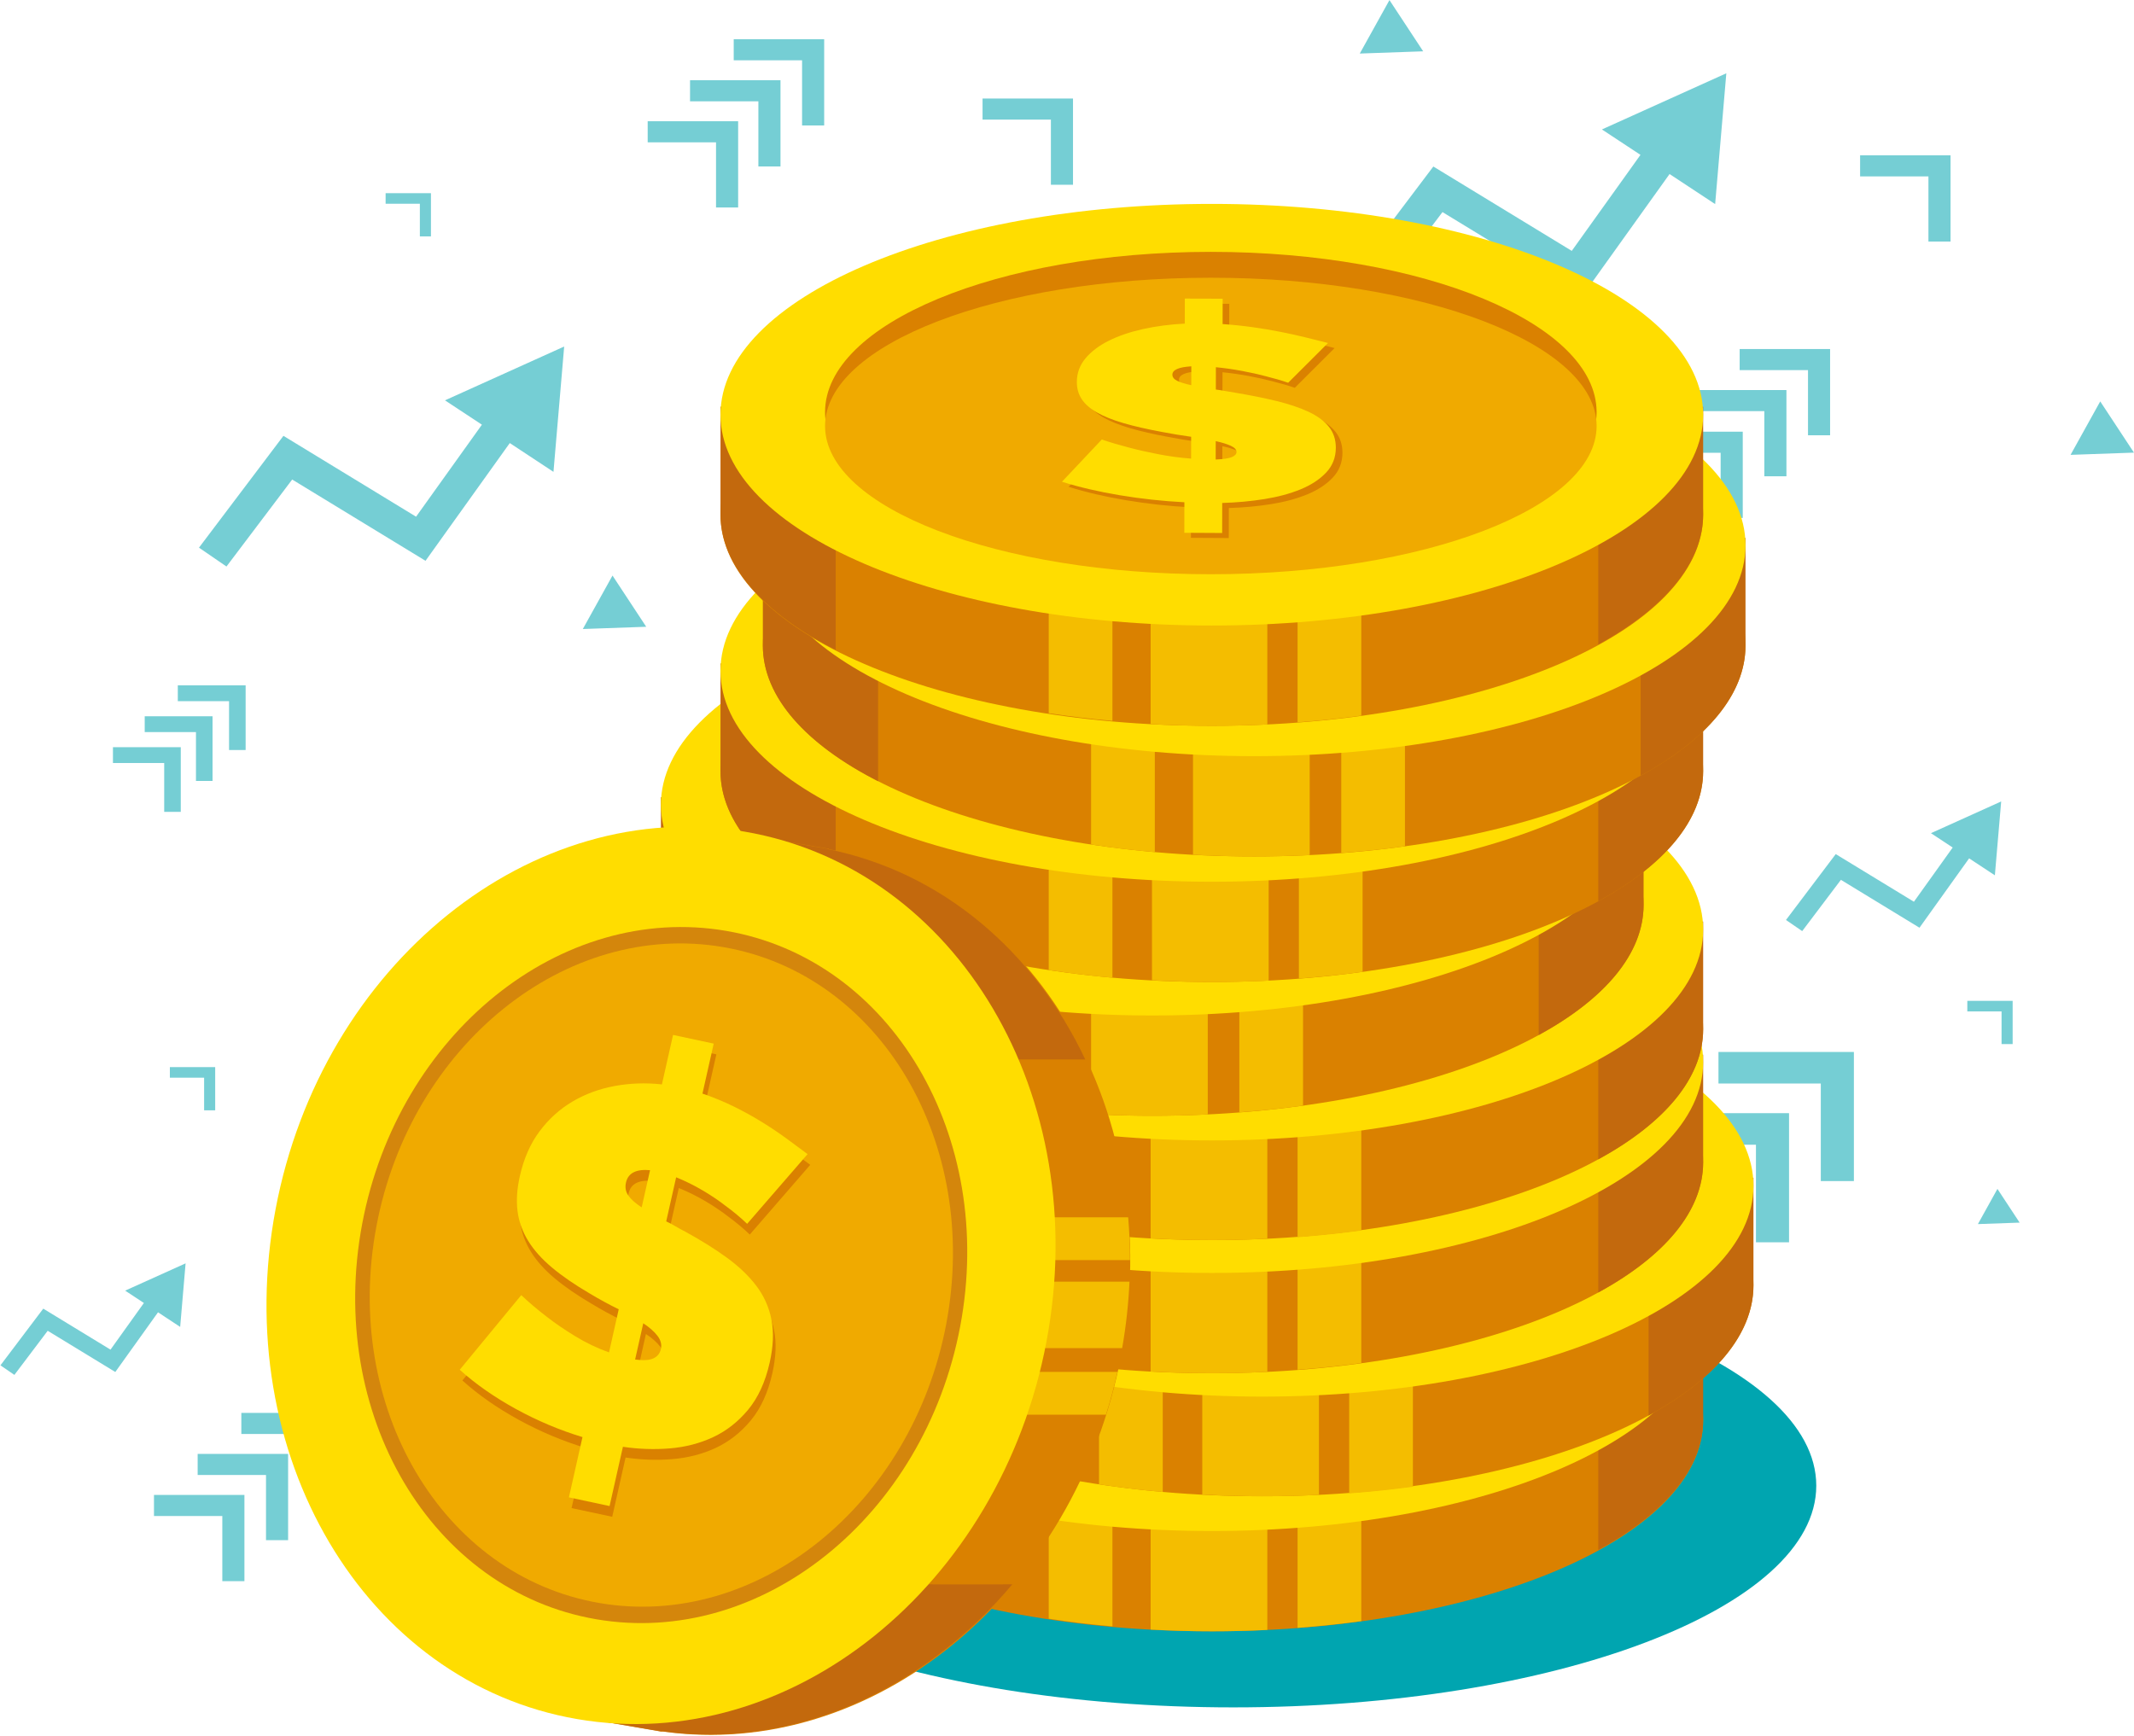 <?xml version="1.0" encoding="UTF-8"?> <svg xmlns="http://www.w3.org/2000/svg" width="1845" height="1501" viewBox="0 0 1845 1501" fill="none"> <path d="M1446.84 614.986C1451.98 615.713 1457.14 616.368 1462.34 616.946" stroke="#75CED4" stroke-width="0.001" stroke-miterlimit="10"></path> <path d="M1493.76 619.646C1528.37 620.904 1562.98 617.334 1594.91 605.028C1641.26 587.155 1680.86 547.846 1686.5 500.473C1689.49 475.347 1676.34 443.881 1649.85 442.719C1641.17 442.337 1632.61 445.49 1625.6 450.383C1600.12 468.166 1598.71 507.642 1619.04 530.682C1639.36 553.716 1675.42 560.438 1705.73 551.97C1736.03 543.495 1760.84 522.088 1778.95 497.422C1797.03 472.791 1809.21 444.328 1814.8 414.745" stroke="#75CED4" stroke-width="0.001" stroke-miterlimit="10" stroke-dasharray="0.01 0.01"></path> <path d="M1817.61 399.594C1818.18 394.653 1818.55 389.701 1818.75 384.736" stroke="#75CED4" stroke-width="0.001" stroke-miterlimit="10"></path> <path d="M1844.96 391.374L1815.8 347.089L1790.15 393.305L1844.96 391.374V391.374Z" fill="#75CED4"></path> <path d="M160.593 765.575C165.73 766.302 170.899 766.958 176.086 767.536" stroke="#75CED4" stroke-width="0.001" stroke-miterlimit="10"></path> <path d="M207.511 769.691C242.128 770.948 276.733 767.378 308.662 755.072C355.01 737.199 394.602 697.89 400.252 650.517C403.245 625.392 390.083 593.925 363.597 592.763C354.923 592.382 346.348 595.534 339.348 600.421C313.868 618.205 312.462 657.687 332.786 680.721C353.11 703.76 389.177 710.477 419.475 702.014C449.774 693.54 474.598 672.133 492.703 647.466C510.783 622.835 522.958 594.372 528.558 564.789" stroke="#75CED4" stroke-width="0.001" stroke-miterlimit="10" stroke-dasharray="0.01 0.01"></path> <path d="M530.219 550.183C530.781 545.242 531.156 540.29 531.356 535.326" stroke="#75CED4" stroke-width="0.001" stroke-miterlimit="10"></path> <path d="M558.708 541.964L529.553 497.678L503.898 543.894L558.708 541.964V541.964Z" fill="#75CED4"></path> <path d="M832.327 267.429C837.465 268.156 842.627 268.812 847.82 269.39" stroke="#75CED4" stroke-width="0.001" stroke-miterlimit="10"></path> <path d="M879.245 272.084C913.856 273.342 948.461 269.778 980.397 257.465C1026.75 239.593 1066.34 200.283 1071.99 152.911C1074.98 127.791 1061.82 96.319 1035.33 95.156C1026.66 94.775 1018.09 97.928 1011.08 102.821C985.603 120.604 984.196 160.08 1004.52 183.12C1024.85 206.153 1060.91 212.876 1091.21 204.407C1121.51 195.933 1146.33 174.526 1164.44 149.865C1182.51 125.228 1194.69 96.772 1200.29 67.188" stroke="#75CED4" stroke-width="0.001" stroke-miterlimit="10" stroke-dasharray="0.01 0.01"></path> <path d="M1201.95 52.037C1202.52 47.096 1202.89 42.138 1203.09 37.179" stroke="#75CED4" stroke-width="0.001" stroke-miterlimit="10"></path> <path d="M1230.44 44.369L1201.29 0.078L1175.63 46.3L1230.44 44.369Z" fill="#75CED4"></path> <path d="M1483.46 1204.25C1486.84 1204.73 1490.24 1205.16 1493.66 1205.54" stroke="#75CED4" stroke-width="0.001" stroke-miterlimit="10"></path> <path d="M1514.36 1207.11C1537.15 1207.95 1559.94 1205.59 1580.96 1197.49C1611.48 1185.72 1637.55 1159.84 1641.27 1128.65C1643.24 1112.11 1634.57 1091.39 1617.13 1090.62C1611.43 1090.37 1605.78 1092.45 1601.17 1095.67C1584.4 1107.38 1583.47 1133.37 1596.85 1148.54C1610.24 1163.71 1633.98 1168.13 1653.92 1162.55C1673.87 1156.97 1690.22 1142.89 1702.14 1126.64C1714.04 1110.42 1722.06 1091.69 1725.74 1072.21" stroke="#75CED4" stroke-width="0.001" stroke-miterlimit="10" stroke-dasharray="0 0"></path> <path d="M1727.21 1062.35C1727.58 1059.1 1727.83 1055.83 1727.95 1052.57" stroke="#75CED4" stroke-width="0.001" stroke-miterlimit="10"></path> <path d="M1746.12 1057.18L1726.93 1028.02L1710.05 1058.45L1746.12 1057.18Z" fill="#75CED4"></path> <path d="M1492.54 63.369L1384.98 111.933L1418.31 133.906L1358.91 216.935L1239.23 143.978L1163.04 244.868L1187.85 261.894L1247.13 183.389L1367.44 256.727L1443.46 150.486L1482.87 176.476L1492.54 63.369V63.369Z" fill="#75CED4"></path> <path d="M160.463 1092.4L108.21 1115.99L124.403 1126.67L95.542 1167.01L37.401 1131.56L0.384 1180.58L12.433 1188.85L41.238 1150.71L99.685 1186.34L136.621 1134.72L155.77 1147.35L160.463 1092.4V1092.4Z" fill="#75CED4"></path> <path d="M487.777 299.626L384.714 346.17L416.649 367.219L359.727 446.78L245.045 376.868L172.037 473.544L195.804 489.856L252.614 414.64L367.896 484.915L440.742 383.108L478.515 408.013L487.777 299.62V299.626Z" fill="#75CED4"></path> <path d="M1730.17 693.009L1669.43 720.435L1688.25 732.843L1654.72 779.72L1587.13 738.528L1544.11 795.489L1558.13 805.108L1591.6 760.781L1659.53 802.188L1702.45 742.205L1724.71 756.877L1730.17 693.009V693.009Z" fill="#75CED4"></path> <path d="M212.367 648.534H198.037V606.287H153.727V592.615H212.367V648.534Z" fill="#75CED4"></path> <path d="M183.759 675.269H169.428V633.022H125.118V619.35H183.759V675.269Z" fill="#75CED4"></path> <path d="M156.294 702.01H141.964V659.757H97.653V646.085H156.294V702.01Z" fill="#75CED4"></path> <path d="M712.557 108.478H693.446V52.136H634.355V33.906H712.557V108.478Z" fill="#75CED4"></path> <path d="M674.793 143.943H655.675V87.601H596.591V69.371H674.793V143.943V143.943Z" fill="#75CED4"></path> <path d="M638.174 179.408H619.062V123.066H559.972V104.836H638.174V179.408Z" fill="#75CED4"></path> <path d="M1602.84 1021.26H1574.22V936.901H1485.75V909.618H1602.83V1021.26H1602.84Z" fill="#75CED4"></path> <path d="M1546.76 1074.19H1518.15V989.825H1429.68V962.542H1546.76V1074.19V1074.19Z" fill="#75CED4"></path> <path d="M1491.83 1127.66H1463.21V1043.3H1374.75V1016.01H1491.83V1127.66V1127.66Z" fill="#75CED4"></path> <path d="M1582.26 376.375H1563.15V320.033H1504.06V301.803H1582.26V376.375V376.375Z" fill="#75CED4"></path> <path d="M1544.5 411.84H1525.39V355.498H1466.3V337.268H1544.5V411.84Z" fill="#75CED4"></path> <path d="M1506.74 447.85H1487.62V391.509H1428.53V373.278H1506.74V447.85V447.85Z" fill="#75CED4"></path> <path d="M286.852 1296.28H267.74V1239.94H208.655V1221.71H286.852V1296.28V1296.28Z" fill="#75CED4"></path> <path d="M249.094 1331.75H229.982V1275.4H170.892V1257.17H249.094V1331.75V1331.75Z" fill="#75CED4"></path> <path d="M211.325 1367.21H192.214V1310.87H133.129V1292.64H211.325V1367.21V1367.21Z" fill="#75CED4"></path> <path d="M1066.28 1476.34C787.924 1476.34 562.26 1390.52 562.26 1284.64C562.26 1178.77 787.924 1092.94 1066.28 1092.94C1344.66 1092.94 1570.3 1178.77 1570.3 1284.64C1570.3 1390.52 1344.66 1476.34 1066.28 1476.34" fill="#00A5B0"></path> <path d="M1047.71 1410.55C813.101 1410.55 622.911 1328.85 622.911 1228.08C622.911 1127.3 813.101 1059.12 1047.71 1059.12C1282.33 1059.12 1472.51 1127.3 1472.51 1228.08C1472.51 1328.85 1282.33 1410.55 1047.71 1410.55" fill="#DA8100"></path> <path d="M1048.01 1059.12C1029.99 1059.12 1012.26 1059.57 994.825 1060.36V1409.09C1012.26 1410.02 1029.99 1410.56 1048.01 1410.56C1064.14 1410.56 1080.04 1410.13 1095.7 1409.37V1060.11C1080.04 1059.47 1064.14 1059.12 1048.01 1059.12" fill="#F4BD00"></path> <path d="M1121.85 1061.3V1407.56C1140.66 1406.13 1159.06 1404.21 1176.93 1401.76V1066.23C1159.06 1064.14 1140.66 1062.5 1121.85 1061.3Z" fill="#F4BD00"></path> <path d="M906.71 1067.49V1399.67C924.565 1402.38 942.933 1404.62 961.789 1406.3V1061.84C942.933 1063.26 924.565 1065.17 906.71 1067.49Z" fill="#F4BD00"></path> <path d="M1407.5 1134.59C1399.56 1129.58 1391.04 1124.76 1381.85 1120.19V1134.59H722.518V1115.86C709.888 1121.71 698.332 1127.98 687.851 1134.59H622.911V1227.61C622.911 1272.31 660.396 1313.24 722.518 1344.97V1227.61H1381.85V1340.21C1438.58 1309.19 1472.51 1270.11 1472.51 1227.61V1134.59H1407.5Z" fill="#C3690D"></path> <path d="M1047.71 1323.84C813.101 1323.84 622.911 1242.23 622.911 1141.55C622.911 1040.88 813.101 959.269 1047.71 959.269C1282.33 959.269 1472.51 1040.88 1472.51 1141.55C1472.51 1242.23 1282.33 1323.84 1047.71 1323.84" fill="#FFDD00"></path> <path d="M1046.85 1277.81C862.639 1277.81 713.315 1215.78 713.315 1139.28C713.315 1062.77 862.639 1000.74 1046.85 1000.74C1231.06 1000.74 1380.39 1062.77 1380.39 1139.28C1380.39 1215.78 1231.06 1277.81 1046.85 1277.81" fill="#DA8100"></path> <path d="M1046.85 1279.49C862.639 1279.49 713.315 1222.1 713.315 1151.31C713.315 1080.51 862.639 1023.11 1046.85 1023.11C1231.06 1023.11 1380.39 1080.51 1380.39 1151.31C1380.39 1222.1 1231.06 1279.49 1046.85 1279.49" fill="#F0AA00"></path> <path d="M1035.66 1120.38L1035.69 1104.08C1024.79 1104.74 1019.34 1107.14 1019.33 1111.29C1019.33 1113.43 1020.67 1115.19 1023.4 1116.56C1026.13 1117.94 1030.2 1119.21 1035.66 1120.38ZM1070.69 1182.58C1073.4 1181.45 1074.77 1179.97 1074.77 1178.1C1074.78 1176.1 1073.15 1174.33 1069.88 1172.82C1066.61 1171.3 1062.25 1169.95 1056.81 1168.77L1056.77 1184.66C1063.32 1184.4 1067.95 1183.71 1070.69 1182.58ZM1154.54 1156.22C1158.62 1161.25 1160.66 1167.35 1160.64 1174.49C1160.62 1182.93 1157.8 1190.1 1152.2 1196.01C1146.6 1201.91 1139.22 1206.74 1130.09 1210.48C1120.95 1214.21 1110.53 1217.02 1098.81 1218.89C1087.08 1220.76 1074.95 1221.87 1062.42 1222.24L1062.37 1248.19L1029.65 1248.01L1029.71 1221.62C1010.92 1220.66 992.241 1218.62 973.723 1215.53C955.193 1212.41 938.581 1208.54 923.875 1203.88L958.286 1167.38C965.648 1169.85 973.554 1172.18 981.985 1174.38C989.06 1176.27 997.303 1178.14 1006.72 1179.98C1016.11 1181.82 1025.71 1183.12 1035.53 1183.89L1035.56 1165.01C1027.11 1163.82 1018.66 1162.42 1010.23 1160.8C997.422 1158.44 986.391 1155.92 977.129 1153.22C967.861 1150.52 960.236 1147.47 954.261 1144.08C948.268 1140.69 943.856 1136.84 940.993 1132.53C938.143 1128.22 936.719 1123.27 936.731 1117.7C936.75 1109.98 939.218 1103.15 944.137 1097.25C949.062 1091.34 955.749 1086.26 964.198 1082.02C972.654 1077.78 982.547 1074.4 993.872 1071.88C1005.18 1069.37 1017.23 1067.79 1030.05 1067.14L1030.09 1045.48L1062.81 1045.65L1062.76 1067.54C1071.74 1068.16 1080.45 1069.07 1088.91 1070.26C1097.35 1071.45 1105.45 1072.82 1113.23 1074.36C1120.98 1075.9 1128.27 1077.51 1135.08 1079.2C1141.89 1080.88 1148.15 1082.45 1153.88 1083.91L1119.45 1118.27C1113.48 1116.24 1106.92 1114.34 1099.85 1112.59C1093.85 1110.98 1087.12 1109.47 1079.63 1108.07C1072.12 1106.67 1064.58 1105.6 1056.94 1104.84L1056.91 1124.15C1059.37 1124.46 1061.95 1124.86 1064.67 1125.37C1067.39 1125.88 1070.25 1126.37 1073.25 1126.81C1086.59 1129.03 1098.66 1131.45 1109.42 1134.09C1120.17 1136.72 1129.36 1139.81 1136.99 1143.36C1144.6 1146.91 1150.46 1151.19 1154.54 1156.22" fill="#DA8100"></path> <path d="M1029.94 1116.02L1029.97 1099.72C1019.07 1100.37 1013.62 1102.77 1013.61 1106.92C1013.61 1109.06 1014.95 1110.83 1017.67 1112.2C1020.41 1113.57 1024.48 1114.85 1029.94 1116.02ZM1064.97 1178.22C1067.68 1177.09 1069.05 1175.6 1069.05 1173.74C1069.06 1171.73 1067.42 1169.97 1064.16 1168.45C1060.89 1166.94 1056.53 1165.58 1051.09 1164.41L1051.05 1180.29C1057.6 1180.03 1062.23 1179.35 1064.97 1178.22ZM1148.82 1151.86C1152.9 1156.89 1154.94 1162.98 1154.92 1170.13C1154.9 1178.57 1152.08 1185.74 1146.48 1191.64C1140.88 1197.55 1133.5 1202.37 1124.37 1206.11C1115.23 1209.85 1104.81 1212.65 1093.09 1214.52C1081.36 1216.39 1069.23 1217.5 1056.7 1217.87L1056.65 1243.83L1023.93 1243.65L1023.99 1217.25C1005.2 1216.29 986.52 1214.25 968.002 1211.16C949.471 1208.05 932.86 1204.17 918.154 1199.52L952.565 1163.01C959.927 1165.49 967.833 1167.81 976.264 1170.01C983.338 1171.91 991.582 1173.78 1000.99 1175.61C1010.39 1177.46 1019.99 1178.76 1029.8 1179.52L1029.84 1160.64C1021.39 1159.46 1012.94 1158.06 1004.51 1156.43C991.701 1154.07 980.67 1151.55 971.408 1148.85C962.14 1146.15 954.515 1143.11 948.54 1139.71C942.547 1136.32 938.134 1132.47 935.272 1128.16C932.422 1123.85 930.997 1118.91 931.01 1113.33C931.029 1105.61 933.497 1098.79 938.416 1092.89C943.34 1086.98 950.028 1081.9 958.477 1077.66C966.933 1073.41 976.826 1070.03 988.151 1067.52C999.45 1065 1011.51 1063.42 1024.32 1062.77L1024.37 1041.11L1057.08 1041.29L1057.03 1063.17C1066.02 1063.79 1074.73 1064.7 1083.19 1065.89C1091.63 1067.09 1099.73 1068.45 1107.51 1069.99C1115.26 1071.53 1122.55 1073.15 1129.36 1074.84C1136.17 1076.52 1142.43 1078.09 1148.16 1079.55L1113.73 1113.91C1107.76 1111.87 1101.2 1109.97 1094.13 1108.22C1088.13 1106.61 1081.4 1105.1 1073.91 1103.71C1066.4 1102.31 1058.86 1101.23 1051.22 1100.47L1051.19 1119.78C1053.65 1120.09 1056.23 1120.49 1058.95 1121C1061.67 1121.52 1064.53 1122.01 1067.53 1122.45C1080.87 1124.67 1092.94 1127.09 1103.69 1129.73C1114.45 1132.36 1123.64 1135.44 1131.27 1138.99C1138.88 1142.54 1144.74 1146.83 1148.82 1151.86Z" fill="#FFDD00"></path> <path d="M1091.19 1293.79C856.593 1293.79 666.397 1212.08 666.397 1111.32C666.397 1010.54 856.593 942.354 1091.19 942.354C1325.81 942.354 1516 1010.54 1516 1111.32C1516 1212.08 1325.81 1293.79 1091.19 1293.79Z" fill="#DA8100"></path> <path d="M1092.64 942.354C1074.62 942.354 1056.89 942.802 1039.45 943.594V1292.32C1056.89 1293.25 1074.62 1293.79 1092.64 1293.79C1108.77 1293.79 1124.67 1293.37 1140.33 1292.61V943.338C1124.67 942.706 1108.77 942.354 1092.64 942.354" fill="#F4BD00"></path> <path d="M1166.48 945.083V1291.33C1185.29 1289.92 1203.69 1287.99 1221.56 1285.55V950.011C1203.69 947.919 1185.29 946.28 1166.48 945.083Z" fill="#F4BD00"></path> <path d="M950.196 951.278V1283.45C968.051 1286.16 986.419 1288.41 1005.28 1290.08V945.628C986.419 947.047 968.051 948.954 950.196 951.278Z" fill="#F4BD00"></path> <path d="M1450.99 1018.37C1443.05 1013.36 1434.52 1008.55 1425.33 1003.97V1018.37H766.004V999.644C753.374 1005.5 741.818 1011.76 731.337 1018.37H666.397V1111.39C666.397 1156.09 703.882 1197.02 766.004 1228.75V1111.39H1425.33V1223.99C1482.07 1192.98 1515.99 1153.9 1515.99 1111.39V1018.37H1450.99Z" fill="#C3690D"></path> <path d="M1091.19 1207.62C856.593 1207.62 666.397 1126.02 666.397 1025.34C666.397 924.663 856.593 843.052 1091.19 843.052C1325.81 843.052 1516 924.663 1516 1025.34C1516 1126.02 1325.81 1207.62 1091.19 1207.62Z" fill="#FFDD00"></path> <path d="M1091.48 1161.59C907.269 1161.59 757.945 1099.56 757.945 1023.06C757.945 946.552 907.269 884.519 1091.48 884.519C1275.69 884.519 1425.02 946.552 1425.02 1023.06C1425.02 1099.56 1275.69 1161.59 1091.48 1161.59Z" fill="#DA8100"></path> <path d="M1091.48 1163.28C907.269 1163.28 757.945 1105.88 757.945 1035.09C757.945 964.292 907.269 906.89 1091.48 906.89C1275.69 906.89 1425.02 964.292 1425.02 1035.09C1425.02 1105.88 1275.69 1163.28 1091.48 1163.28Z" fill="#F0AA00"></path> <path d="M1080.29 1004.17L1080.32 987.866C1069.41 988.522 1063.97 990.923 1063.96 995.071C1063.96 997.211 1065.31 998.975 1068.03 1000.35C1070.76 1001.72 1074.83 1003 1080.29 1004.17H1080.29ZM1115.32 1066.37C1118.03 1065.24 1119.4 1063.75 1119.4 1061.88C1119.41 1059.88 1117.78 1058.12 1114.51 1056.6C1111.24 1055.08 1106.88 1053.73 1101.44 1052.56L1101.4 1068.44C1107.95 1068.18 1112.58 1067.5 1115.32 1066.37ZM1199.17 1040.01C1203.25 1045.04 1205.29 1051.13 1205.27 1058.28C1205.25 1066.72 1202.43 1073.89 1196.83 1079.79C1191.23 1085.7 1183.86 1090.52 1174.72 1094.26C1165.58 1098 1155.16 1100.8 1143.44 1102.67C1131.71 1104.54 1119.58 1105.65 1107.05 1106.02L1107 1131.97L1074.28 1131.8L1074.34 1105.4C1055.55 1104.44 1036.87 1102.4 1018.36 1099.31C999.822 1096.2 983.211 1092.32 968.505 1087.67L1002.92 1051.16C1010.28 1053.64 1018.18 1055.96 1026.62 1058.16C1033.7 1060.05 1041.93 1061.93 1051.34 1063.76C1060.74 1065.61 1070.34 1066.91 1080.16 1067.67L1080.19 1048.79C1071.74 1047.6 1063.29 1046.2 1054.86 1044.58C1042.05 1042.22 1031.02 1039.7 1021.76 1037C1012.49 1034.3 1004.87 1031.26 998.891 1027.86C992.898 1024.47 988.492 1020.62 985.623 1016.31C982.773 1012 981.349 1007.06 981.361 1001.48C981.38 993.76 983.848 986.937 988.767 981.037C993.692 975.125 1000.38 970.047 1008.83 965.804C1017.29 961.561 1027.18 958.182 1038.5 955.667C1049.81 953.152 1061.86 951.572 1074.67 950.923L1074.71 929.26L1107.44 929.439L1107.39 951.322C1116.37 951.942 1125.08 952.854 1133.54 954.04C1141.98 955.238 1150.08 956.602 1157.85 958.14C1165.61 959.683 1172.91 961.298 1179.71 962.985C1186.51 964.666 1192.78 966.239 1198.51 967.699L1164.08 1002.06C1158.1 1000.02 1151.55 998.123 1144.48 996.371C1138.48 994.761 1131.74 993.254 1124.25 991.859C1116.75 990.459 1109.2 989.38 1101.57 988.623L1101.53 1007.93C1103.99 1008.24 1106.58 1008.64 1109.29 1009.15C1112.02 1009.67 1114.87 1010.15 1117.87 1010.6C1131.22 1012.82 1143.28 1015.24 1154.04 1017.88C1164.8 1020.51 1173.99 1023.59 1181.61 1027.14C1189.23 1030.69 1195.09 1034.98 1199.16 1040.01" fill="#DA8100"></path> <path d="M1074.57 999.801L1074.6 983.501C1063.7 984.157 1058.25 986.558 1058.24 990.706C1058.23 992.846 1059.58 994.61 1062.3 995.98C1065.03 997.357 1069.11 998.632 1074.57 999.801ZM1109.59 1062C1112.31 1060.87 1113.68 1059.38 1113.68 1057.52C1113.69 1055.52 1112.06 1053.75 1108.79 1052.24C1105.52 1050.72 1101.16 1049.36 1095.72 1048.19L1095.68 1064.07C1102.23 1063.82 1106.86 1063.13 1109.59 1062ZM1193.45 1035.64C1197.53 1040.67 1199.57 1046.76 1199.55 1053.91C1199.53 1062.35 1196.71 1069.52 1191.11 1075.43C1185.51 1081.33 1178.14 1086.15 1169 1089.9C1159.86 1093.63 1149.44 1096.43 1137.72 1098.31C1125.99 1100.18 1113.86 1101.29 1101.33 1101.65L1101.28 1127.61L1068.56 1127.43L1068.62 1101.04C1049.83 1100.08 1031.15 1098.04 1012.63 1094.95C994.1 1091.83 977.489 1087.95 962.783 1083.3L997.194 1046.8C1004.56 1049.27 1012.46 1051.6 1020.89 1053.79C1027.97 1055.69 1036.21 1057.56 1045.62 1059.4C1055.02 1061.24 1064.62 1062.54 1074.43 1063.31L1074.47 1044.43C1066.02 1043.24 1057.57 1041.84 1049.14 1040.22C1036.33 1037.86 1025.3 1035.34 1016.04 1032.64C1006.77 1029.94 999.144 1026.89 993.169 1023.5C987.176 1020.1 982.77 1016.25 979.901 1011.95C977.051 1007.64 975.626 1002.69 975.639 997.119C975.657 989.395 978.126 982.571 983.045 976.671C987.969 970.754 994.657 965.682 1003.11 961.439C1011.56 957.196 1021.46 953.817 1032.78 951.302C1044.09 948.787 1056.14 947.207 1068.95 946.558L1069 924.895L1101.71 925.074L1101.67 946.957C1110.64 947.577 1119.36 948.489 1127.83 949.675C1136.26 950.872 1144.36 952.237 1152.14 953.775C1159.89 955.318 1167.18 956.933 1173.99 958.62C1180.8 960.301 1187.06 961.874 1192.79 963.334L1158.36 997.691C1152.39 995.653 1145.83 993.757 1138.76 992.005C1132.76 990.396 1126.02 988.889 1118.54 987.494C1111.03 986.094 1103.49 985.015 1095.85 984.258L1095.81 1003.57C1098.28 1003.88 1100.86 1004.27 1103.58 1004.79C1106.3 1005.3 1109.16 1005.79 1112.16 1006.23C1125.5 1008.45 1137.57 1010.87 1148.32 1013.51C1159.08 1016.14 1168.27 1019.23 1175.9 1022.77C1183.51 1026.33 1189.37 1030.61 1193.45 1035.64" fill="#FFDD00"></path> <path d="M1047.71 1187.4C813.107 1187.4 622.911 1105.7 622.911 1004.93C622.911 904.149 813.107 835.959 1047.71 835.959C1282.33 835.959 1472.51 904.149 1472.51 1004.93C1472.51 1105.7 1282.33 1187.4 1047.71 1187.4" fill="#DA8100"></path> <path d="M1048.01 835.965C1029.99 835.965 1012.26 836.412 994.825 837.205V1185.93C1012.26 1186.86 1029.99 1187.41 1048.01 1187.41C1064.14 1187.41 1080.04 1186.98 1095.7 1186.23V836.949C1080.04 836.317 1064.14 835.959 1048.01 835.959" fill="#F4BD00"></path> <path d="M1121.85 838.142V1184.39C1140.66 1182.97 1159.06 1181.05 1176.93 1178.61V843.065C1159.06 840.979 1140.66 839.34 1121.85 838.142Z" fill="#F4BD00"></path> <path d="M906.71 844.889V1177.06C924.565 1179.77 942.933 1182.01 961.795 1183.69V839.233C942.933 840.652 924.565 842.559 906.71 844.889" fill="#F4BD00"></path> <path d="M1407.5 911.98C1399.56 906.968 1391.04 902.159 1381.85 897.582V911.98H722.518V893.249C709.888 899.107 698.332 905.371 687.851 911.98H622.911V1005C622.911 1049.7 660.396 1090.64 722.518 1122.36V1005H1381.85V1117.6C1438.58 1086.58 1472.51 1047.5 1472.51 1005V911.98H1407.5Z" fill="#C3690D"></path> <path d="M1047.71 1100.69C813.107 1100.69 622.911 1019.08 622.911 918.398C622.911 817.729 813.107 736.112 1047.71 736.112C1282.33 736.112 1472.51 817.729 1472.51 918.398C1472.51 1019.08 1282.33 1100.69 1047.71 1100.69" fill="#FFDD00"></path> <path d="M1046.85 1054.66C862.638 1054.66 713.315 992.63 713.315 916.127C713.315 839.612 862.638 777.579 1046.85 777.579C1231.06 777.579 1380.39 839.612 1380.39 916.127C1380.39 992.63 1231.06 1054.66 1046.85 1054.66" fill="#DA8100"></path> <path d="M1046.85 1056.34C862.638 1056.34 713.315 998.939 713.315 928.145C713.315 857.352 862.638 799.949 1046.85 799.949C1231.06 799.949 1380.39 857.352 1380.39 928.145C1380.39 998.939 1231.06 1056.34 1046.85 1056.34" fill="#F0AA00"></path> <path d="M1035.66 897.225L1035.69 880.92C1024.79 881.575 1019.34 883.977 1019.33 888.131C1019.33 890.27 1020.67 892.028 1023.4 893.399C1026.13 894.776 1030.2 896.051 1035.66 897.225ZM1070.69 959.425C1073.4 958.293 1074.77 956.803 1074.77 954.938C1074.78 952.941 1073.15 951.177 1069.88 949.657C1066.61 948.144 1062.25 946.785 1056.81 945.617L1056.78 961.493C1063.32 961.237 1067.95 960.557 1070.69 959.425ZM1154.54 933.066C1158.62 938.09 1160.66 944.187 1160.64 951.332C1160.62 959.771 1157.8 966.94 1152.2 972.846C1146.6 978.752 1139.23 983.573 1130.09 987.316C1120.95 991.058 1110.53 993.86 1098.81 995.725C1087.08 997.596 1074.95 998.705 1062.42 999.074L1062.37 1025.03L1029.65 1024.86L1029.71 998.46C1010.92 997.501 992.247 995.463 973.723 992.364C955.199 989.253 938.581 985.373 923.875 980.719L958.293 944.222C965.655 946.696 973.554 949.014 981.985 951.213C989.066 953.108 997.309 954.979 1006.72 956.815C1016.11 958.662 1025.72 959.967 1035.53 960.724L1035.56 941.85C1027.11 940.664 1018.66 939.264 1010.23 937.637C997.422 935.277 986.391 932.756 977.135 930.056C967.867 927.357 960.236 924.317 954.268 920.92C948.274 917.523 943.862 913.674 940.993 909.365C938.15 905.062 936.725 900.11 936.737 894.543C936.75 886.82 939.219 879.996 944.143 874.09C949.062 868.178 955.755 863.101 964.198 858.863C972.654 854.62 982.548 851.235 993.872 848.726C1005.18 846.211 1017.23 844.632 1030.05 843.982L1030.09 822.319L1062.81 822.492L1062.77 844.382C1071.74 845.001 1080.46 845.913 1088.92 847.099C1097.36 848.291 1105.46 849.662 1113.23 851.199C1120.99 852.737 1128.28 854.358 1135.09 856.044C1141.89 857.719 1148.16 859.293 1153.89 860.759L1119.45 895.11C1113.48 893.077 1106.92 891.182 1099.85 889.424C1093.85 887.821 1087.12 886.313 1079.63 884.913C1072.12 883.512 1064.58 882.439 1056.94 881.683L1056.91 900.992C1059.37 901.296 1061.96 901.695 1064.67 902.207C1067.39 902.726 1070.25 903.214 1073.25 903.65C1086.59 905.872 1098.66 908.298 1109.42 910.932C1120.17 913.56 1129.37 916.653 1136.99 920.199C1144.6 923.751 1150.46 928.036 1154.54 933.066" fill="#DA8100"></path> <path d="M1029.94 892.86L1029.97 876.555C1019.07 877.211 1013.62 879.612 1013.61 883.766C1013.61 885.906 1014.95 887.664 1017.67 889.034C1020.41 890.411 1024.48 891.686 1029.94 892.86ZM1064.97 955.06C1067.68 953.928 1069.05 952.438 1069.05 950.573C1069.06 948.576 1067.43 946.812 1064.16 945.293C1060.89 943.773 1056.53 942.42 1051.09 941.252L1051.05 957.128C1057.6 956.872 1062.23 956.193 1064.97 955.06ZM1148.82 928.701C1152.9 933.725 1154.94 939.822 1154.92 946.967C1154.9 955.406 1152.08 962.575 1146.48 968.481C1140.88 974.387 1133.51 979.209 1124.37 982.951C1115.23 986.694 1104.81 989.495 1093.09 991.36C1081.36 993.231 1069.23 994.34 1056.7 994.709L1056.65 1020.66L1023.93 1020.49L1023.99 994.095C1005.2 993.136 986.519 991.098 968.002 987.999C949.471 984.888 932.86 981.008 918.154 976.354L952.565 939.857C959.927 942.331 967.833 944.649 976.264 946.848C983.345 948.743 991.582 950.614 1000.99 952.45C1010.39 954.297 1019.99 955.603 1029.8 956.36L1029.84 937.486C1021.39 936.3 1012.94 934.899 1004.51 933.272C991.7 930.912 980.67 928.391 971.408 925.692C962.14 922.992 954.515 919.953 948.54 916.556C942.547 913.159 938.141 909.309 935.272 905C932.422 900.697 930.997 895.745 931.01 890.178C931.028 882.455 933.497 875.631 938.416 869.725C943.34 863.814 950.028 858.736 958.477 854.499C966.933 850.255 976.826 846.87 988.151 844.361C999.456 841.846 1011.51 840.267 1024.32 839.618L1024.37 817.955L1057.08 818.127L1057.04 840.017C1066.02 840.637 1074.73 841.548 1083.2 842.734C1091.63 843.926 1099.73 845.297 1107.51 846.835C1115.26 848.372 1122.55 849.993 1129.36 851.68C1136.17 853.354 1142.43 854.928 1148.16 856.394L1113.73 890.745C1107.76 888.712 1101.2 886.817 1094.13 885.059C1088.13 883.456 1081.4 881.948 1073.91 880.548C1066.4 879.147 1058.86 878.075 1051.22 877.312L1051.18 896.627C1053.65 896.931 1056.23 897.33 1058.95 897.843C1061.67 898.361 1064.53 898.844 1067.53 899.285C1080.87 901.508 1092.94 903.933 1103.69 906.567C1114.45 909.195 1123.64 912.289 1131.27 915.835C1138.88 919.386 1144.74 923.671 1148.82 928.701" fill="#FFDD00"></path> <path d="M1047.71 1072.27C813.107 1072.27 622.911 990.565 622.911 889.801C622.911 789.018 813.107 720.835 1047.71 720.835C1282.33 720.835 1472.51 789.018 1472.51 889.801C1472.51 990.565 1282.33 1072.27 1047.71 1072.27" fill="#DA8100"></path> <path d="M1048.01 720.835C1029.99 720.835 1012.26 721.282 994.825 722.069V1070.8C1012.26 1071.73 1029.99 1072.27 1048.01 1072.27C1064.14 1072.27 1080.04 1071.84 1095.7 1071.09V721.818C1080.04 721.187 1064.14 720.835 1048.01 720.835" fill="#F4BD00"></path> <path d="M1121.85 723.563V1069.81C1140.66 1068.39 1159.06 1066.47 1176.93 1064.03V728.486C1159.06 726.4 1140.66 724.761 1121.85 723.563" fill="#F4BD00"></path> <path d="M906.71 729.758V1061.93C924.565 1064.64 942.933 1066.89 961.795 1068.56V724.109C942.933 725.527 924.565 727.434 906.71 729.758" fill="#F4BD00"></path> <path d="M1407.5 796.849C1399.56 791.843 1391.04 787.028 1381.85 782.451V796.849H722.518V778.125C709.888 783.977 698.332 790.24 687.851 796.849H622.911V889.872C622.911 934.575 660.396 975.505 722.518 1007.23V889.872H1381.85V1002.47C1438.58 971.453 1472.51 932.376 1472.51 889.872V796.849H1407.5Z" fill="#C3690D"></path> <path d="M1047.71 986.103C813.107 986.103 622.911 904.499 622.911 803.812C622.911 703.143 813.107 621.533 1047.71 621.533C1282.33 621.533 1472.51 703.143 1472.51 803.812C1472.51 904.499 1282.33 986.103 1047.71 986.103" fill="#FFDD00"></path> <path d="M1046.85 940.078C862.638 940.078 713.315 878.044 713.315 801.547C713.315 725.039 862.638 663 1046.85 663C1231.06 663 1380.39 725.039 1380.39 801.547C1380.39 878.05 1231.06 940.078 1046.85 940.078" fill="#DA8100"></path> <path d="M1046.85 941.757C862.638 941.757 713.315 884.36 713.315 813.572C713.315 742.772 862.638 685.37 1046.85 685.37C1231.06 685.37 1380.39 742.772 1380.39 813.572C1380.39 884.36 1231.06 941.757 1046.85 941.757" fill="#F0AA00"></path> <path d="M1035.66 782.1L1035.69 765.801C1024.79 766.457 1019.34 768.852 1019.33 773.006C1019.33 775.145 1020.67 776.91 1023.4 778.28C1026.13 779.651 1030.2 780.932 1035.66 782.1ZM1070.69 844.3C1073.4 843.174 1074.77 841.678 1074.77 839.819C1074.78 837.816 1073.15 836.052 1069.88 834.539C1066.61 833.019 1062.25 831.66 1056.81 830.492L1056.78 846.374C1063.32 846.112 1067.95 845.433 1070.69 844.3ZM1154.54 817.941C1158.62 822.965 1160.66 829.062 1160.64 836.207C1160.62 844.652 1157.8 851.815 1152.2 857.727C1146.6 863.633 1139.23 868.454 1130.09 872.191C1120.95 875.934 1110.53 878.735 1098.81 880.6C1087.08 882.477 1074.95 883.586 1062.42 883.949L1062.37 909.909L1029.65 909.731L1029.71 883.336C1010.92 882.376 992.247 880.338 973.723 877.245C955.199 874.128 938.581 870.248 923.875 865.6L958.293 829.098C965.655 831.571 973.554 833.895 981.985 836.094C989.066 837.989 997.309 839.86 1006.72 841.696C1016.11 843.538 1025.72 844.843 1035.53 845.606L1035.56 826.726C1027.11 825.54 1018.66 824.139 1010.23 822.512C997.422 820.158 986.391 817.631 977.135 814.932C967.867 812.232 960.236 809.193 954.268 805.796C948.274 802.405 943.862 798.555 940.993 794.246C938.15 789.937 936.725 784.991 936.737 779.419C936.75 771.695 939.219 764.871 944.143 758.965C949.062 753.053 955.755 747.982 964.198 743.739C972.654 739.495 982.548 736.116 993.872 733.601C1005.18 731.086 1017.23 729.507 1030.05 728.858L1030.09 707.195L1062.81 707.373L1062.77 729.257C1071.74 729.877 1080.46 730.789 1088.92 731.974C1097.36 733.172 1105.46 734.537 1113.23 736.075C1120.99 737.618 1128.28 739.233 1135.09 740.92C1141.89 742.6 1148.16 744.168 1153.89 745.634L1119.45 779.985C1113.48 777.953 1106.92 776.057 1099.85 774.305C1093.85 772.696 1087.12 771.188 1079.63 769.794C1072.12 768.387 1064.58 767.315 1056.94 766.558L1056.91 785.867C1059.37 786.177 1061.96 786.57 1064.67 787.089C1067.39 787.601 1070.25 788.09 1073.25 788.531C1086.59 790.754 1098.66 793.173 1109.42 795.807C1120.17 798.442 1129.37 801.529 1136.99 805.075C1144.6 808.626 1150.46 812.911 1154.54 817.941" fill="#DA8100"></path> <path d="M1029.94 778.281L1029.97 761.981C1019.07 762.637 1013.62 765.033 1013.61 769.187C1013.61 771.326 1014.95 773.09 1017.67 774.461C1020.41 775.831 1024.48 777.113 1029.94 778.281ZM1064.97 840.481C1067.68 839.354 1069.05 837.859 1069.05 835.999C1069.06 833.997 1067.43 832.233 1064.16 830.719C1060.89 829.199 1056.53 827.841 1051.09 826.673L1051.05 842.555C1057.6 842.293 1062.23 841.613 1064.97 840.481ZM1148.82 814.122C1152.9 819.146 1154.94 825.242 1154.92 832.388C1154.9 840.826 1152.08 847.996 1146.48 853.908C1140.88 859.814 1133.51 864.635 1124.37 868.372C1115.23 872.114 1104.81 874.915 1093.09 876.781C1081.36 878.652 1069.23 879.766 1056.7 880.13L1056.65 906.09L1023.93 905.911L1023.99 879.516C1005.2 878.557 986.519 876.518 968.002 873.425C949.471 870.309 932.86 866.429 918.154 861.78L952.565 825.278C959.927 827.751 967.833 830.076 976.264 832.275C983.345 834.17 991.582 836.041 1000.99 837.877C1010.39 839.718 1019.99 841.023 1029.8 841.786L1029.84 822.906C1021.39 821.72 1012.94 820.32 1004.51 818.693C991.7 816.339 980.67 813.812 971.408 811.112C962.14 808.413 954.515 805.373 948.54 801.976C942.547 798.585 938.141 794.735 935.272 790.426C932.422 786.118 930.997 781.171 931.01 775.599C931.028 767.875 933.497 761.052 938.416 755.146C943.34 749.234 950.028 744.162 958.477 739.919C966.933 735.676 976.826 732.297 988.151 729.782C999.456 727.267 1011.51 725.688 1024.32 725.038L1024.37 703.375L1057.08 703.554L1057.04 725.437C1066.02 726.057 1074.73 726.969 1083.2 728.155C1091.63 729.353 1099.73 730.717 1107.51 732.255C1115.26 733.799 1122.55 735.414 1129.36 737.1C1136.17 738.775 1142.43 740.348 1148.16 741.814L1113.73 776.165C1107.76 774.133 1101.2 772.238 1094.13 770.48C1088.13 768.877 1081.4 767.369 1073.91 765.974C1066.4 764.568 1058.86 763.495 1051.22 762.738L1051.18 782.047C1053.65 782.351 1056.23 782.75 1058.95 783.269C1061.67 783.781 1064.53 784.27 1067.53 784.711C1080.87 786.934 1092.94 789.354 1103.69 791.988C1114.45 794.622 1123.64 797.709 1131.27 801.255C1138.88 804.807 1144.74 809.092 1148.82 814.122" fill="#FFDD00"></path> <path d="M996.213 964.785C761.612 964.785 571.415 883.079 571.415 782.314C571.415 681.532 761.612 613.349 996.213 613.349C1230.83 613.349 1421.02 681.532 1421.02 782.314C1421.02 883.079 1230.83 964.785 996.213 964.785Z" fill="#DA8100"></path> <path d="M996.514 613.349C978.484 613.349 960.76 613.802 943.33 614.588V963.312C960.76 964.242 978.484 964.785 996.514 964.785C1012.64 964.785 1028.54 964.367 1044.2 963.611V614.338C1028.54 613.7 1012.64 613.349 996.514 613.349" fill="#F4BD00"></path> <path d="M1071.5 615.531V961.783C1090.31 960.358 1108.71 958.439 1126.57 955.996V620.46C1108.71 618.368 1090.31 616.735 1071.5 615.531Z" fill="#F4BD00"></path> <path d="M855.214 622.278V954.453C873.07 957.164 891.438 959.405 910.299 961.08V616.623C891.438 618.047 873.07 619.954 855.214 622.278" fill="#F4BD00"></path> <path d="M1356.01 689.363C1348.06 684.357 1339.54 679.542 1330.35 674.965V689.363H671.023V670.638C658.392 676.49 646.836 682.754 636.355 689.363H571.415V782.386C571.415 827.089 608.901 868.019 671.023 899.748V782.386H1330.35V894.986C1387.09 863.967 1421.01 824.89 1421.01 782.386V689.363H1356.01V689.363Z" fill="#C3690D"></path> <path d="M996.213 878.078C761.612 878.078 571.415 796.473 571.415 695.792C571.415 595.117 761.612 513.501 996.213 513.501C1230.83 513.501 1421.02 595.117 1421.02 695.792C1421.02 796.473 1230.83 878.078 996.213 878.078Z" fill="#FFDD00"></path> <path d="M996.497 832.046C812.287 832.046 662.963 770.019 662.963 693.516C662.963 617.007 812.287 554.968 996.497 554.968C1180.71 554.968 1330.04 617.007 1330.04 693.516C1330.04 770.019 1180.71 832.046 996.497 832.046Z" fill="#DA8100"></path> <path d="M996.497 833.725C812.287 833.725 662.963 776.328 662.963 705.54C662.963 634.74 812.287 577.338 996.497 577.338C1180.71 577.338 1330.04 634.74 1330.04 705.54C1330.04 776.328 1180.71 833.725 996.497 833.725Z" fill="#F0AA00"></path> <path d="M985.312 674.614L985.344 658.315C974.438 658.97 968.988 661.372 968.982 665.52C968.976 667.659 970.326 669.423 973.051 670.794C975.776 672.165 979.85 673.446 985.312 674.614V674.614ZM1020.34 736.814C1023.05 735.688 1024.42 734.192 1024.42 732.332C1024.43 730.33 1022.8 728.566 1019.53 727.052C1016.26 725.533 1011.9 724.174 1006.46 723.006L1006.42 738.888C1012.97 738.626 1017.6 737.946 1020.34 736.814ZM1104.19 710.455C1108.27 715.479 1110.31 721.575 1110.29 728.727C1110.27 737.166 1107.45 744.329 1101.85 750.241C1096.25 756.147 1088.88 760.968 1079.74 764.711C1070.6 768.447 1060.18 771.249 1048.46 773.114C1036.73 774.991 1024.6 776.099 1012.07 776.463L1012.02 802.423L979.3 802.244L979.363 775.849C960.57 774.89 941.89 772.852 923.378 769.759C904.842 766.642 888.23 762.768 873.524 758.113L907.935 721.611C915.297 724.084 923.203 726.409 931.64 728.608C938.715 730.503 946.952 732.374 956.364 734.21C965.757 736.057 975.363 737.356 985.175 738.119L985.213 719.239C976.757 718.053 968.313 716.653 959.876 715.032C947.071 712.672 936.04 710.151 926.778 707.451C917.51 704.752 909.885 701.706 903.91 698.309C897.917 694.918 893.511 691.068 890.642 686.76C887.792 682.451 886.367 677.504 886.38 671.932C886.399 664.209 888.867 657.385 893.786 651.485C898.71 645.567 905.398 640.496 913.853 636.252C922.309 632.009 932.196 628.63 943.521 626.115C954.827 623.606 966.882 622.021 979.694 621.371L979.738 599.708L1012.46 599.881L1012.41 621.771C1021.39 622.396 1030.1 623.302 1038.57 624.488C1047 625.686 1055.1 627.051 1062.88 628.588C1070.63 630.132 1077.93 631.747 1084.73 633.433C1091.54 635.114 1097.8 636.681 1103.53 638.147L1069.1 672.498C1063.13 670.466 1056.57 668.571 1049.5 666.819C1043.5 665.21 1036.77 663.702 1029.28 662.308C1021.77 660.907 1014.23 659.828 1006.59 659.071L1006.56 678.381C1009.02 678.684 1011.61 679.084 1014.32 679.602C1017.04 680.115 1019.9 680.603 1022.9 681.044C1036.24 683.267 1048.31 685.687 1059.07 688.321C1069.82 690.955 1079.01 694.042 1086.64 697.588C1094.25 701.14 1100.11 705.425 1104.19 710.455" fill="#DA8100"></path> <path d="M978.446 670.249L978.477 653.95C967.572 654.605 962.122 657.007 962.115 661.155C962.109 663.294 963.453 665.058 966.178 666.429C968.909 667.8 972.984 669.081 978.446 670.249V670.249ZM1013.47 732.449C1016.18 731.323 1017.55 729.827 1017.56 727.967C1017.56 725.965 1015.93 724.201 1012.66 722.687C1009.39 721.168 1005.03 719.809 999.595 718.641L999.557 734.523C1006.1 734.261 1010.73 733.581 1013.47 732.449ZM1097.32 706.09C1101.4 711.114 1103.44 717.21 1103.42 724.356C1103.4 732.801 1100.58 739.964 1094.98 745.876C1089.38 751.782 1082.01 756.603 1072.87 760.346C1063.74 764.082 1053.31 766.883 1041.59 768.749C1029.86 770.626 1017.73 771.735 1005.21 772.098L1005.15 798.058L972.434 797.879L972.496 771.484C953.703 770.525 935.023 768.487 916.505 765.394C897.975 762.271 881.363 758.397 866.658 753.749L901.069 717.246C908.431 719.719 916.337 722.044 924.767 724.243C931.848 726.138 940.085 728.009 949.497 729.845C958.891 731.686 968.496 732.991 978.308 733.748L978.346 714.874C969.89 713.682 961.447 712.288 953.01 710.661C940.204 708.307 929.173 705.774 919.911 703.074C910.643 700.381 903.019 697.335 897.044 693.944C891.05 690.553 886.644 686.697 883.776 682.395C880.926 678.08 879.501 673.139 879.513 667.567C879.532 659.838 882.001 653.02 886.919 647.12C891.844 641.202 898.531 636.131 906.981 631.887C915.437 627.644 925.33 624.265 936.654 621.75C947.96 619.241 960.016 617.656 972.827 617.006L972.871 595.343L1005.59 595.516L1005.54 617.406C1014.52 618.031 1023.24 618.937 1031.7 620.123C1040.14 621.321 1048.24 622.686 1056.01 624.223C1063.77 625.767 1071.05 627.382 1077.87 629.068C1084.67 630.749 1090.93 632.316 1096.66 633.782L1062.24 668.133C1056.26 666.101 1049.7 664.206 1042.64 662.454C1036.64 660.845 1029.9 659.337 1022.41 657.943C1014.91 656.542 1007.36 655.463 999.726 654.707L999.688 674.016C1002.15 674.319 1004.73 674.719 1007.45 675.237C1010.18 675.75 1013.03 676.238 1016.03 676.679C1029.37 678.902 1041.44 681.322 1052.2 683.956C1062.95 686.59 1072.15 689.677 1079.77 693.223C1087.38 696.775 1093.25 701.06 1097.32 706.09" fill="#FFDD00"></path> <path d="M1047.71 849.114C813.101 849.114 622.911 767.408 622.911 666.638C622.911 565.862 813.101 497.678 1047.71 497.678C1282.33 497.678 1472.51 565.862 1472.51 666.638C1472.51 767.408 1282.33 849.114 1047.71 849.114Z" fill="#DA8100"></path> <path d="M1049.15 497.678C1031.12 497.678 1013.4 498.125 995.969 498.918V847.636C1013.4 848.572 1031.12 849.114 1049.15 849.114C1065.28 849.114 1081.18 848.691 1096.85 847.94V498.668C1081.18 498.03 1065.28 497.678 1049.15 497.678" fill="#F4BD00"></path> <path d="M1122.99 499.861V846.112C1141.8 844.687 1160.2 842.768 1178.07 840.325V504.783C1160.2 502.692 1141.8 501.059 1122.99 499.861" fill="#F4BD00"></path> <path d="M906.71 506.608V838.788C924.56 841.488 942.934 843.729 961.789 845.409V500.952C942.934 502.371 924.56 504.284 906.71 506.602" fill="#F4BD00"></path> <path d="M1407.5 573.693C1399.55 568.687 1391.03 563.871 1381.85 559.294V573.693H722.518V554.968C709.888 560.82 698.332 567.084 687.851 573.693H622.911V666.716C622.911 711.418 660.39 752.349 722.518 784.077V666.716H1381.85V779.316C1438.58 748.296 1472.5 709.225 1472.5 666.716V573.693H1407.5V573.693Z" fill="#C3690D"></path> <path d="M1047.71 762.414C813.101 762.414 622.911 680.803 622.911 580.122C622.911 479.453 813.101 397.831 1047.71 397.831C1282.33 397.831 1472.51 479.453 1472.51 580.122C1472.51 680.803 1282.33 762.414 1047.71 762.414Z" fill="#FFDD00"></path> <path d="M1047.99 716.376C863.776 716.376 714.459 654.349 714.459 577.846C714.459 501.337 863.776 439.298 1047.99 439.298C1232.21 439.298 1381.53 501.337 1381.53 577.846C1381.53 654.349 1232.21 716.376 1047.99 716.376Z" fill="#DA8100"></path> <path d="M1047.99 718.054C863.776 718.054 714.459 660.658 714.459 589.87C714.459 519.07 863.776 461.668 1047.99 461.668C1232.21 461.668 1381.53 519.07 1381.53 589.87C1381.53 660.658 1232.21 718.054 1047.99 718.054Z" fill="#F0AA00"></path> <path d="M1036.8 558.944L1036.84 542.644C1025.93 543.3 1020.48 545.701 1020.48 549.849C1020.47 551.989 1021.81 553.753 1024.54 555.124C1027.27 556.494 1031.35 557.776 1036.8 558.944V558.944ZM1071.82 621.144C1074.54 620.017 1075.91 618.528 1075.92 616.662C1075.92 614.66 1074.29 612.896 1071.03 611.382C1067.76 609.862 1063.39 608.509 1057.96 607.341L1057.92 623.218C1064.46 622.961 1069.09 622.276 1071.82 621.144V621.144ZM1155.68 594.785C1159.76 599.814 1161.8 605.905 1161.78 613.057C1161.76 621.495 1158.95 628.665 1153.34 634.571C1147.75 640.477 1140.37 645.298 1131.23 649.04C1122.1 652.783 1111.67 655.578 1099.96 657.449C1088.22 659.315 1076.09 660.429 1063.57 660.793L1063.51 686.753L1030.8 686.574L1030.85 660.185C1012.07 659.219 993.385 657.187 974.867 654.088C956.331 650.977 939.725 647.098 925.02 642.443L959.43 605.941C966.793 608.414 974.692 610.738 983.129 612.937C990.204 614.833 998.447 616.704 1007.86 618.539C1017.25 620.381 1026.86 621.686 1036.67 622.449L1036.71 603.575C1028.25 602.389 1019.8 600.983 1011.37 599.362C998.566 597.002 987.535 594.475 978.273 591.775C969.005 589.075 961.38 586.036 955.406 582.639C949.412 579.248 945 575.398 942.138 571.089C939.281 566.781 937.863 561.834 937.875 556.262C937.888 548.538 940.363 541.715 945.281 535.815C950.2 529.897 956.893 524.825 965.343 520.582C973.798 516.339 983.685 512.96 995.01 510.445C1006.32 507.936 1018.38 506.351 1031.19 505.701L1031.23 484.038L1063.95 484.217L1063.9 506.1C1072.88 506.726 1081.59 507.632 1090.06 508.818C1098.49 510.016 1106.59 511.38 1114.37 512.918C1122.13 514.461 1129.42 516.077 1136.22 517.763C1143.03 519.444 1149.3 521.011 1155.03 522.477L1120.6 556.828C1114.62 554.796 1108.07 552.907 1100.99 551.149C1095 549.539 1088.26 548.032 1080.77 546.637C1073.27 545.237 1065.73 544.158 1058.09 543.401L1058.04 562.71C1060.51 563.014 1063.09 563.413 1065.81 563.932C1068.54 564.444 1071.39 564.933 1074.39 565.374C1087.73 567.597 1099.8 570.017 1110.56 572.651C1121.31 575.285 1130.5 578.372 1138.13 581.924C1145.75 585.47 1151.61 589.755 1155.68 594.785" fill="#DA8100"></path> <path d="M1031.08 554.579L1031.12 538.28C1020.21 538.935 1014.76 541.337 1014.76 545.485C1014.75 547.624 1016.09 549.388 1018.82 550.759C1021.55 552.13 1025.62 553.411 1031.08 554.579V554.579ZM1066.1 616.779C1068.82 615.653 1070.19 614.163 1070.2 612.298C1070.2 610.295 1068.57 608.531 1065.3 607.017C1062.03 605.498 1057.67 604.145 1052.23 602.977L1052.2 618.853C1058.73 618.597 1063.37 617.911 1066.1 616.779V616.779ZM1149.96 590.42C1154.04 595.45 1156.07 601.541 1156.06 608.692C1156.04 617.131 1153.22 624.3 1147.62 630.206C1142.02 636.112 1134.64 640.933 1125.51 644.676C1116.38 648.419 1105.95 651.214 1094.23 653.085C1082.5 654.95 1070.37 656.065 1057.85 656.428L1057.78 682.388L1025.07 682.209L1025.13 655.82C1006.34 654.855 987.663 652.823 969.145 649.724C950.609 646.613 934.003 642.733 919.298 638.079L953.709 601.576C961.071 604.05 968.97 606.374 977.407 608.573C984.482 610.468 992.725 612.339 1002.14 614.175C1011.52 616.016 1021.14 617.322 1030.95 618.084L1030.99 599.21C1022.52 598.024 1014.08 596.618 1005.64 594.997C992.838 592.637 981.813 590.11 972.551 587.41C963.283 584.711 955.659 581.671 949.684 578.274C943.69 574.883 939.278 571.034 936.416 566.725C933.56 562.416 932.141 557.47 932.153 551.897C932.166 544.174 934.641 537.35 939.559 531.45C944.478 525.532 951.171 520.461 959.621 516.217C968.077 511.974 977.964 508.595 989.288 506.08C1000.59 503.571 1012.66 501.986 1025.47 501.336L1025.51 479.673L1058.23 479.852L1058.18 501.736C1067.16 502.361 1075.87 503.267 1084.33 504.453C1092.77 505.651 1100.87 507.016 1108.64 508.553C1116.41 510.097 1123.69 511.712 1130.5 513.399C1137.31 515.079 1143.57 516.646 1149.31 518.113L1114.88 552.464C1108.9 550.431 1102.34 548.536 1095.27 546.784C1089.28 545.175 1082.54 543.667 1075.05 542.273C1067.55 540.872 1060 539.793 1052.37 539.037L1052.32 558.346C1054.78 558.65 1057.37 559.049 1060.08 559.567C1062.82 560.08 1065.67 560.569 1068.67 561.01C1082.01 563.233 1094.08 565.652 1104.84 568.286C1115.59 570.92 1124.78 574.007 1132.41 577.553C1140.02 581.105 1145.89 585.39 1149.96 590.42" fill="#FFDD00"></path> <path d="M1084.33 740.543C849.727 740.543 659.53 658.837 659.53 558.067C659.53 457.285 849.727 389.101 1084.33 389.101C1318.95 389.101 1509.13 457.285 1509.13 558.067C1509.13 658.837 1318.95 740.543 1084.33 740.543Z" fill="#DA8100"></path> <path d="M1084.63 389.101C1066.6 389.101 1048.88 389.554 1031.44 390.341V739.065C1048.88 740 1066.6 740.543 1084.63 740.543C1100.76 740.543 1116.66 740.114 1132.32 739.363V390.09C1116.66 389.453 1100.76 389.101 1084.63 389.101" fill="#F4BD00"></path> <path d="M1159.61 391.284V737.535C1178.42 736.116 1196.82 734.197 1214.69 731.748V396.212C1196.82 394.121 1178.42 392.488 1159.61 391.284" fill="#F4BD00"></path> <path d="M943.33 398.03V730.211C961.185 732.916 979.553 735.157 998.414 736.832V392.375C979.553 393.799 961.185 395.706 943.33 398.03" fill="#F4BD00"></path> <path d="M1444.12 465.116C1436.18 460.11 1427.65 455.294 1418.47 450.717V465.116H759.144V446.391C746.513 452.243 734.951 458.506 724.47 465.116H659.53V558.139C659.53 602.841 697.016 643.772 759.144 675.5V558.139H1418.47V670.739C1475.2 639.719 1509.12 600.642 1509.12 558.139V465.116H1444.12Z" fill="#C3690D"></path> <path d="M1084.33 653.83C849.727 653.83 659.53 572.22 659.53 471.545C659.53 370.87 849.727 289.253 1084.33 289.253C1318.95 289.253 1509.13 370.87 1509.13 471.545C1509.13 572.22 1318.95 653.83 1084.33 653.83Z" fill="#FFDD00"></path> <path d="M1084.61 607.799C900.402 607.799 751.078 545.765 751.078 469.262C751.078 392.759 900.402 330.72 1084.61 330.72C1268.83 330.72 1418.15 392.759 1418.15 469.262C1418.15 545.765 1268.83 607.799 1084.61 607.799" fill="#DA8100"></path> <path d="M1084.61 609.477C900.402 609.477 751.078 552.081 751.078 481.287C751.078 410.493 900.402 353.091 1084.61 353.091C1268.83 353.091 1418.15 410.493 1418.15 481.287C1418.15 552.081 1268.83 609.477 1084.61 609.477Z" fill="#F0AA00"></path> <path d="M1073.43 450.366L1073.46 434.067C1062.55 434.722 1057.11 437.124 1057.1 441.272C1057.09 443.411 1058.44 445.175 1061.17 446.546C1063.89 447.917 1067.96 449.198 1073.43 450.366V450.366ZM1108.45 512.566C1111.16 511.44 1112.53 509.95 1112.54 508.079C1112.54 506.082 1110.91 504.318 1107.64 502.799C1104.38 501.285 1100.01 499.932 1094.58 498.758L1094.54 514.64C1101.08 514.384 1105.71 513.699 1108.45 512.566ZM1192.3 486.207C1196.38 491.237 1198.42 497.328 1198.4 504.479C1198.38 512.918 1195.56 520.087 1189.97 525.993C1184.37 531.893 1176.99 536.72 1167.85 540.463C1158.72 544.2 1148.29 547.001 1136.57 548.872C1124.84 550.737 1112.71 551.852 1100.19 552.215L1100.13 578.175L1067.41 577.996L1067.48 551.601C1048.68 550.642 1030 548.61 1011.49 545.505C992.956 542.4 976.344 538.52 961.639 533.866L996.05 497.363C1003.41 499.837 1011.32 502.161 1019.75 504.36C1026.83 506.249 1035.07 508.126 1044.48 509.962C1053.87 511.803 1063.48 513.109 1073.29 513.871L1073.33 494.991C1064.87 493.806 1056.43 492.405 1047.99 490.784C1035.19 488.418 1024.15 485.897 1014.89 483.198C1005.62 480.498 997.999 477.458 992.025 474.062C986.031 470.671 981.625 466.821 978.757 462.512C975.907 458.203 974.482 453.257 974.494 447.684C974.513 439.961 976.982 433.137 981.9 427.237C986.825 421.319 993.518 416.248 1001.97 412.005C1010.42 407.761 1020.31 404.382 1031.64 401.867C1042.94 399.358 1055 397.773 1067.81 397.123L1067.85 375.46L1100.57 375.633L1100.53 397.523C1109.5 398.149 1118.22 399.054 1126.68 400.24C1135.12 401.438 1143.22 402.803 1150.99 404.34C1158.75 405.884 1166.04 407.499 1172.85 409.186C1179.65 410.866 1185.92 412.434 1191.65 413.9L1157.22 448.251C1151.24 446.218 1144.69 444.323 1137.62 442.571C1131.62 440.962 1124.88 439.454 1117.39 438.06C1109.89 436.659 1102.34 435.581 1094.71 434.824L1094.67 454.133C1097.13 454.437 1099.72 454.836 1102.43 455.354C1105.16 455.867 1108.01 456.356 1111.01 456.797C1124.36 459.02 1136.42 461.439 1147.18 464.073C1157.94 466.707 1167.13 469.794 1174.75 473.34C1182.37 476.892 1188.23 481.177 1192.3 486.207" fill="#DA8100"></path> <path d="M1067.71 446.002L1067.74 429.696C1056.83 430.358 1051.38 432.759 1051.38 436.907C1051.37 439.047 1052.72 440.805 1055.44 442.181C1058.17 443.552 1062.24 444.833 1067.71 446.002ZM1102.73 508.202C1105.44 507.075 1106.81 505.585 1106.82 503.714C1106.82 501.718 1105.19 499.954 1101.92 498.434C1098.65 496.92 1094.29 495.567 1088.85 494.393L1088.82 510.276C1095.36 510.019 1099.99 509.334 1102.73 508.202ZM1186.58 481.842C1190.66 486.872 1192.7 492.963 1192.68 500.114C1192.66 508.553 1189.84 515.723 1184.24 521.628C1178.64 527.528 1171.27 532.356 1162.13 536.098C1152.99 539.835 1142.57 542.636 1130.85 544.507C1119.12 546.373 1106.99 547.487 1094.47 547.851L1094.41 573.81L1061.69 573.632L1061.76 547.237C1042.96 546.277 1024.28 544.245 1005.77 541.14C987.235 538.035 970.623 534.155 955.917 529.501L990.328 492.999C997.69 495.472 1005.6 497.796 1014.03 499.995C1021.11 501.884 1029.35 503.762 1038.76 505.597C1048.15 507.439 1057.76 508.744 1067.57 509.507L1067.61 490.627C1059.15 489.441 1050.71 488.04 1042.27 486.419C1029.46 484.053 1018.43 481.532 1009.17 478.833C999.903 476.133 992.278 473.094 986.303 469.697C980.31 466.306 975.904 462.45 973.035 458.147C970.186 453.838 968.761 448.892 968.773 443.32C968.792 435.596 971.26 428.772 976.179 422.872C981.104 416.955 987.791 411.883 996.24 407.64C1004.7 403.397 1014.59 400.017 1025.91 397.503C1037.22 394.994 1049.28 393.408 1062.09 392.759L1062.13 371.096L1094.85 371.269L1094.8 393.158C1103.78 393.784 1112.5 394.69 1120.96 395.876C1129.4 397.073 1137.5 398.438 1145.27 399.976C1153.03 401.519 1160.32 403.134 1167.13 404.821C1173.93 406.501 1180.19 408.069 1185.92 409.535L1151.5 443.886C1145.52 441.854 1138.96 439.959 1131.9 438.206C1125.9 436.597 1119.16 435.09 1111.67 433.695C1104.17 432.295 1096.62 431.216 1088.99 430.459L1088.95 449.768C1091.41 450.072 1094 450.471 1096.71 450.99C1099.44 451.502 1102.29 451.991 1105.29 452.432C1118.63 454.655 1130.7 457.074 1141.46 459.709C1152.21 462.343 1161.41 465.43 1169.03 468.976C1176.64 472.528 1182.51 476.813 1186.58 481.842" fill="#FFDD00"></path> <path d="M1047.71 627.594C813.101 627.594 622.911 545.889 622.911 445.124C622.911 344.342 813.101 276.159 1047.71 276.159C1282.33 276.159 1472.51 344.342 1472.51 445.124C1472.51 545.889 1282.33 627.594 1047.71 627.594Z" fill="#DA8100"></path> <path d="M1048.01 276.159C1029.99 276.159 1012.26 276.606 994.825 277.398V626.122C1012.26 627.058 1029.99 627.594 1048.01 627.594C1064.14 627.594 1080.04 627.171 1095.7 626.42V277.148C1080.04 276.51 1064.14 276.159 1048.01 276.159" fill="#F4BD00"></path> <path d="M1121.85 278.341V624.592C1140.66 623.174 1159.05 621.255 1176.93 618.805V283.27C1159.05 281.178 1140.66 279.539 1121.85 278.341Z" fill="#F4BD00"></path> <path d="M906.71 284.542V616.717C924.559 619.428 942.933 621.669 961.788 623.344V278.887C942.933 280.311 924.559 282.218 906.71 284.542Z" fill="#F4BD00"></path> <path d="M1407.5 351.628C1399.55 346.622 1391.03 341.806 1381.85 337.229V351.628H722.518V332.903C709.888 338.755 698.332 345.019 687.851 351.628H622.911V444.651C622.911 489.353 660.396 530.284 722.518 562.013V444.651H1381.85V557.251C1438.58 526.231 1472.5 487.154 1472.5 444.651V351.628H1407.5Z" fill="#C3690D"></path> <path d="M1047.71 540.882C813.101 540.882 622.911 459.272 622.911 358.597C622.911 257.922 813.101 176.311 1047.71 176.311C1282.33 176.311 1472.51 257.922 1472.51 358.597C1472.51 459.272 1282.33 540.882 1047.71 540.882Z" fill="#FFDD00"></path> <path d="M1046.85 494.856C862.632 494.856 713.315 432.829 713.315 356.326C713.315 279.817 862.632 217.778 1046.85 217.778C1231.06 217.778 1380.39 279.817 1380.39 356.326C1380.39 432.829 1231.06 494.856 1046.85 494.856Z" fill="#DA8100"></path> <path d="M1046.85 496.535C862.632 496.535 713.315 439.138 713.315 368.35C713.315 297.551 862.632 240.148 1046.85 240.148C1231.06 240.148 1380.39 297.551 1380.39 368.35C1380.39 439.138 1231.06 496.535 1046.85 496.535" fill="#F0AA00"></path> <path d="M1035.66 337.424L1035.69 321.119C1024.79 321.78 1019.34 324.182 1019.33 328.33C1019.33 330.469 1020.67 332.227 1023.4 333.604C1026.13 334.975 1030.2 336.25 1035.66 337.424V337.424ZM1070.68 399.624C1073.4 398.498 1074.77 397.008 1074.77 395.137C1074.78 393.14 1073.14 391.376 1069.88 389.856C1066.61 388.343 1062.25 386.99 1056.81 385.816L1056.78 401.698C1063.32 401.442 1067.95 400.756 1070.68 399.624ZM1154.53 373.265C1158.62 378.295 1160.65 384.386 1160.64 391.537C1160.62 399.976 1157.8 407.145 1152.2 413.051C1146.6 418.951 1139.22 423.778 1130.09 427.521C1120.95 431.258 1110.53 434.058 1098.81 435.93C1087.08 437.795 1074.95 438.91 1062.43 439.273L1062.36 465.233L1029.65 465.054L1029.71 438.659C1010.92 437.7 992.241 435.662 973.723 432.563C955.187 429.458 938.581 425.578 923.875 420.924L958.286 384.421C965.648 386.895 973.548 389.219 981.985 391.418C989.06 393.307 997.303 395.184 1006.72 397.02C1016.11 398.861 1025.71 400.166 1035.53 400.929L1035.56 382.049C1027.11 380.863 1018.66 379.463 1010.23 377.842C997.422 375.476 986.391 372.955 977.129 370.255C967.861 367.556 960.236 364.516 954.261 361.119C948.268 357.728 943.856 353.873 940.993 349.57C938.137 345.261 936.719 340.315 936.731 334.742C936.744 327.019 939.219 320.195 944.137 314.295C949.062 308.377 955.749 303.306 964.199 299.062C972.654 294.819 982.548 291.44 993.866 288.925C1005.17 286.41 1017.23 284.831 1030.05 284.181L1030.09 262.518L1062.81 262.691L1062.76 284.581C1071.74 285.2 1080.45 286.112 1088.91 287.298C1097.35 288.496 1105.45 289.861 1113.23 291.398C1120.98 292.942 1128.27 294.557 1135.08 296.243C1141.88 297.924 1148.15 299.491 1153.88 300.958L1119.45 335.308C1113.48 333.276 1106.92 331.381 1099.85 329.629C1093.85 328.02 1087.12 326.512 1079.63 325.118C1072.12 323.717 1064.58 322.638 1056.94 321.882L1056.9 341.191C1059.37 341.495 1061.95 341.894 1064.67 342.406C1067.39 342.925 1070.25 343.413 1073.25 343.854C1086.59 346.077 1098.66 348.497 1109.42 351.131C1120.17 353.765 1129.36 356.852 1136.99 360.398C1144.6 363.95 1150.46 368.235 1154.53 373.265" fill="#DA8100"></path> <path d="M1029.94 333.059L1029.97 316.754C1019.07 317.415 1013.62 319.817 1013.61 323.965C1013.61 326.104 1014.95 327.862 1017.67 329.239C1020.41 330.61 1024.48 331.885 1029.94 333.059V333.059ZM1064.96 395.259C1067.68 394.133 1069.05 392.643 1069.05 390.772C1069.06 388.775 1067.42 387.011 1064.16 385.491C1060.89 383.978 1056.53 382.619 1051.09 381.451L1051.05 397.333C1057.6 397.077 1062.23 396.391 1064.96 395.259ZM1148.81 368.9C1152.9 373.93 1154.93 380.02 1154.92 387.172C1154.9 395.611 1152.08 402.78 1146.48 408.686C1140.88 414.586 1133.5 419.413 1124.37 423.156C1115.23 426.893 1104.81 429.694 1093.09 431.565C1081.36 433.43 1069.23 434.545 1056.7 434.908L1056.64 460.868L1023.93 460.689L1023.99 434.294C1005.2 433.335 986.52 431.297 968.002 428.198C949.465 425.093 932.86 421.213 918.154 416.553L952.565 380.056C959.927 382.529 967.827 384.854 976.264 387.053C983.339 388.942 991.582 390.819 1000.99 392.655C1010.39 394.496 1019.99 395.801 1029.8 396.564L1029.84 377.684C1021.38 376.498 1012.94 375.098 1004.51 373.477C991.701 371.111 980.67 368.59 971.408 365.89C962.14 363.191 954.515 360.151 948.54 356.754C942.547 353.363 938.135 349.508 935.272 345.205C932.416 340.896 930.997 335.949 931.01 330.377C931.022 322.654 933.497 315.83 938.416 309.93C943.334 304.012 950.028 298.941 958.477 294.697C966.933 290.454 976.82 287.075 988.145 284.56C999.45 282.045 1011.51 280.466 1024.32 279.816L1024.37 258.153L1057.08 258.326L1057.03 280.216C1066.02 280.835 1074.73 281.747 1083.19 282.933C1091.63 284.131 1099.73 285.496 1107.51 287.033C1115.26 288.577 1122.55 290.192 1129.36 291.879C1136.16 293.559 1142.43 295.126 1148.16 296.593L1113.73 330.943C1107.76 328.911 1101.2 327.016 1094.13 325.264C1088.13 323.655 1081.4 322.147 1073.91 320.753C1066.4 319.352 1058.86 318.273 1051.22 317.517L1051.18 336.826C1053.65 337.129 1056.23 337.529 1058.95 338.041C1061.67 338.56 1064.53 339.048 1067.53 339.489C1080.86 341.712 1092.94 344.132 1103.69 346.766C1114.44 349.4 1123.64 352.487 1131.27 356.033C1138.88 359.585 1144.74 363.87 1148.81 368.9" fill="#FFDD00"></path> <path d="M969.424 1171.46C1008.59 963.988 895.778 770.481 716.599 734.229L716.649 733.973L643.259 721.38L641.891 728.597C482.092 736.738 337.268 871.418 302.245 1056.93C267.228 1242.43 353.705 1416.83 500.498 1477.6L499.129 1484.82L572.519 1497.42L572.569 1497.17C753.754 1522.78 930.257 1378.92 969.424 1171.46" fill="#DA8100"></path> <path d="M699.583 1052.57V1089.6H976.944C976.956 1077.12 976.431 1064.76 975.381 1052.57H699.583Z" fill="#F4BD00"></path> <path d="M699.583 1223.28H956.201C960.001 1211.2 963.332 1198.85 966.144 1186.24H699.583V1223.28Z" fill="#F4BD00"></path> <path d="M699.583 1165.7H970.194C973.594 1146.36 975.681 1127.17 976.519 1108.22H699.583V1165.7Z" fill="#F4BD00"></path> <path d="M938.293 916.092C894.426 823.259 815.343 754.397 715.673 734.223L715.723 733.967L642.333 721.38L640.964 728.603C550.362 733.216 464.598 843.921 400.907 916.092H938.293Z" fill="#C3690D"></path> <path d="M295.627 1180.79C308.983 1315.86 386.266 1430.41 499.517 1477.29L498.148 1484.52L571.538 1497.12L571.588 1496.87C685.732 1512.99 797.977 1461.84 875.235 1369.93C722.818 1369.93 475.131 1380.93 295.627 1180.79" fill="#C3690D"></path> <path d="M904.762 1160.01C864.764 1371.91 683.129 1518.07 499.076 1486.47C315.016 1454.88 198.247 1257.48 238.251 1045.6C278.255 833.687 459.878 687.535 643.944 719.126C827.991 750.724 944.766 948.099 904.762 1160.01Z" fill="#FFDD00"></path> <path d="M830.164 1146.9C799.134 1311.27 658.247 1424.64 515.48 1400.14C372.705 1375.63 282.135 1222.52 313.158 1058.15C344.188 893.781 485.068 780.406 627.849 804.918C770.623 829.429 861.193 982.531 830.164 1146.9" fill="#D4860C"></path> <path d="M818.102 1144.82C788.534 1301.43 654.291 1409.47 518.248 1386.11C382.198 1362.77 295.89 1216.88 325.464 1060.25C355.025 903.625 489.274 795.595 625.317 818.945C761.361 842.295 847.663 988.191 818.102 1144.81" fill="#F0AA00"></path> <path d="M557.067 1053.3L564.317 1021.12C552.28 1020.02 545.349 1023.57 543.505 1031.76C542.555 1035.99 543.224 1039.76 545.549 1043.07C547.88 1046.37 551.711 1049.79 557.067 1053.3V1053.3ZM567.285 1183.8C570.704 1182.18 572.835 1179.54 573.666 1175.84C574.56 1171.9 573.585 1168.06 570.735 1164.35C567.879 1160.64 563.785 1157 558.448 1153.5L551.386 1184.85C558.542 1185.78 563.835 1185.45 567.285 1183.8V1183.8ZM669.236 1150.14C671.411 1160.97 670.911 1173.45 667.73 1187.56C663.98 1204.22 657.774 1217.76 649.125 1228.21C640.494 1238.62 630.407 1246.54 618.92 1251.92C607.433 1257.3 594.959 1260.54 581.516 1261.66C568.054 1262.78 554.498 1262.32 540.849 1260.29L529.312 1311.54L494.164 1304.01L505.895 1251.91C486.083 1245.89 466.865 1237.78 448.297 1227.59C429.711 1217.39 413.537 1206.09 399.762 1193.67L452.966 1129.14C459.797 1135.63 467.278 1141.96 475.396 1148.15C482.177 1153.44 490.22 1158.95 499.545 1164.64C508.838 1170.33 518.613 1175.02 528.837 1178.67L537.231 1141.41C528.644 1137.2 520.175 1132.59 511.801 1127.53C499.057 1120.06 488.302 1112.66 479.515 1105.3C470.734 1097.94 463.859 1090.25 458.928 1082.23C453.978 1074.23 450.929 1065.65 449.747 1056.52C448.585 1047.4 449.235 1037.31 451.716 1026.31C455.147 1011.06 460.834 998.132 468.734 987.554C476.652 976.952 486.102 968.4 497.076 961.874C508.057 955.342 520.206 950.849 533.506 948.369C546.793 945.89 560.486 945.408 574.566 946.933L584.197 904.161L619.351 911.682L609.621 954.889C619.014 958.09 628.001 961.796 636.582 965.992C645.144 970.205 653.262 974.681 660.956 979.425C668.63 984.169 675.761 988.96 682.348 993.787C688.935 998.585 694.985 1003.07 700.51 1007.22L648.244 1067.5C642.707 1062.17 636.488 1057 629.645 1051.98C623.895 1047.49 617.314 1043.04 609.864 1038.63C602.402 1034.23 594.753 1030.44 586.872 1027.27L578.285 1065.39C580.797 1066.54 583.409 1067.89 586.103 1069.51C588.809 1071.12 591.671 1072.71 594.703 1074.24C608.089 1081.55 620.014 1088.99 630.432 1096.55C640.85 1104.1 649.387 1112.22 656.031 1120.9C662.662 1129.58 667.08 1139.32 669.236 1150.14" fill="#DA8100"></path> <path d="M554.778 1044.02L562.022 1011.84C549.985 1010.75 543.06 1014.3 541.21 1022.49C540.26 1026.71 540.929 1030.48 543.26 1033.79C545.591 1037.1 549.416 1040.51 554.778 1044.02ZM564.99 1174.53C568.415 1172.9 570.54 1170.25 571.371 1166.56C572.265 1162.62 571.29 1158.78 568.44 1155.07C565.59 1151.36 561.49 1147.73 556.153 1144.22L549.097 1175.57C556.247 1176.5 561.547 1176.17 564.99 1174.53V1174.53ZM666.941 1140.87C669.122 1151.69 668.616 1164.17 665.441 1178.28C661.685 1194.94 655.479 1208.48 646.836 1218.93C638.199 1229.35 628.118 1237.26 616.625 1242.64C605.138 1248.03 592.67 1251.27 579.227 1252.39C565.765 1253.5 552.21 1253.04 538.56 1251.02L527.023 1302.26L491.869 1294.74L503.606 1242.63C483.794 1236.61 464.57 1228.5 446.002 1218.32C427.416 1208.11 411.248 1196.81 397.474 1184.4L450.671 1119.87C457.508 1126.36 464.983 1132.68 473.101 1138.87C479.882 1144.17 487.932 1149.68 497.25 1155.36C506.549 1161.06 516.324 1165.75 526.542 1169.4L534.936 1132.13C526.348 1127.93 517.886 1123.31 509.512 1118.26C496.769 1110.78 486.007 1103.39 477.226 1096.03C468.445 1088.66 461.57 1080.98 456.639 1072.96C451.683 1064.95 448.64 1056.38 447.452 1047.25C446.296 1038.12 446.946 1028.03 449.427 1017.03C452.852 1001.79 458.539 988.856 466.445 978.278C474.357 967.676 483.813 959.124 494.787 952.598C505.768 946.067 517.911 941.573 531.217 939.094C544.504 936.615 558.191 936.126 572.271 937.658L581.908 894.886L617.056 902.407L607.326 945.614C616.725 948.814 625.706 952.521 634.293 956.716C642.855 960.93 650.973 965.406 658.661 970.149C666.341 974.893 673.472 979.684 680.053 984.512C686.647 989.309 692.696 993.791 698.215 997.939L645.955 1058.23C640.411 1052.9 634.193 1047.72 627.35 1042.71C621.6 1038.21 615.019 1033.76 607.569 1029.36C600.107 1024.95 592.458 1021.16 584.577 1017.99L575.996 1056.12C578.508 1057.27 581.114 1058.62 583.808 1060.23C586.52 1061.84 589.376 1063.43 592.408 1064.97C605.801 1072.28 617.725 1079.71 628.143 1087.27C638.562 1094.82 647.092 1102.94 653.742 1111.62C660.367 1120.29 664.791 1130.04 666.941 1140.87" fill="#FFDD00"></path> <path d="M1686.39 208.871H1667.28V152.529H1608.2V134.299H1686.39V208.871V208.871Z" fill="#75CED4"></path> <path d="M927.695 159.765H908.584V103.424H849.493V85.193H927.689V159.765H927.695Z" fill="#75CED4"></path> <path d="M1740.08 902.795H1730.5V874.565H1700.89V865.423H1740.08V902.795V902.795Z" fill="#75CED4"></path> <path d="M186.046 960.079H176.472V931.854H146.861V922.712H186.046V960.079Z" fill="#75CED4"></path> <path d="M372.575 204.408H363V176.178H333.39V167.036H372.575V204.408Z" fill="#75CED4"></path> </svg> 